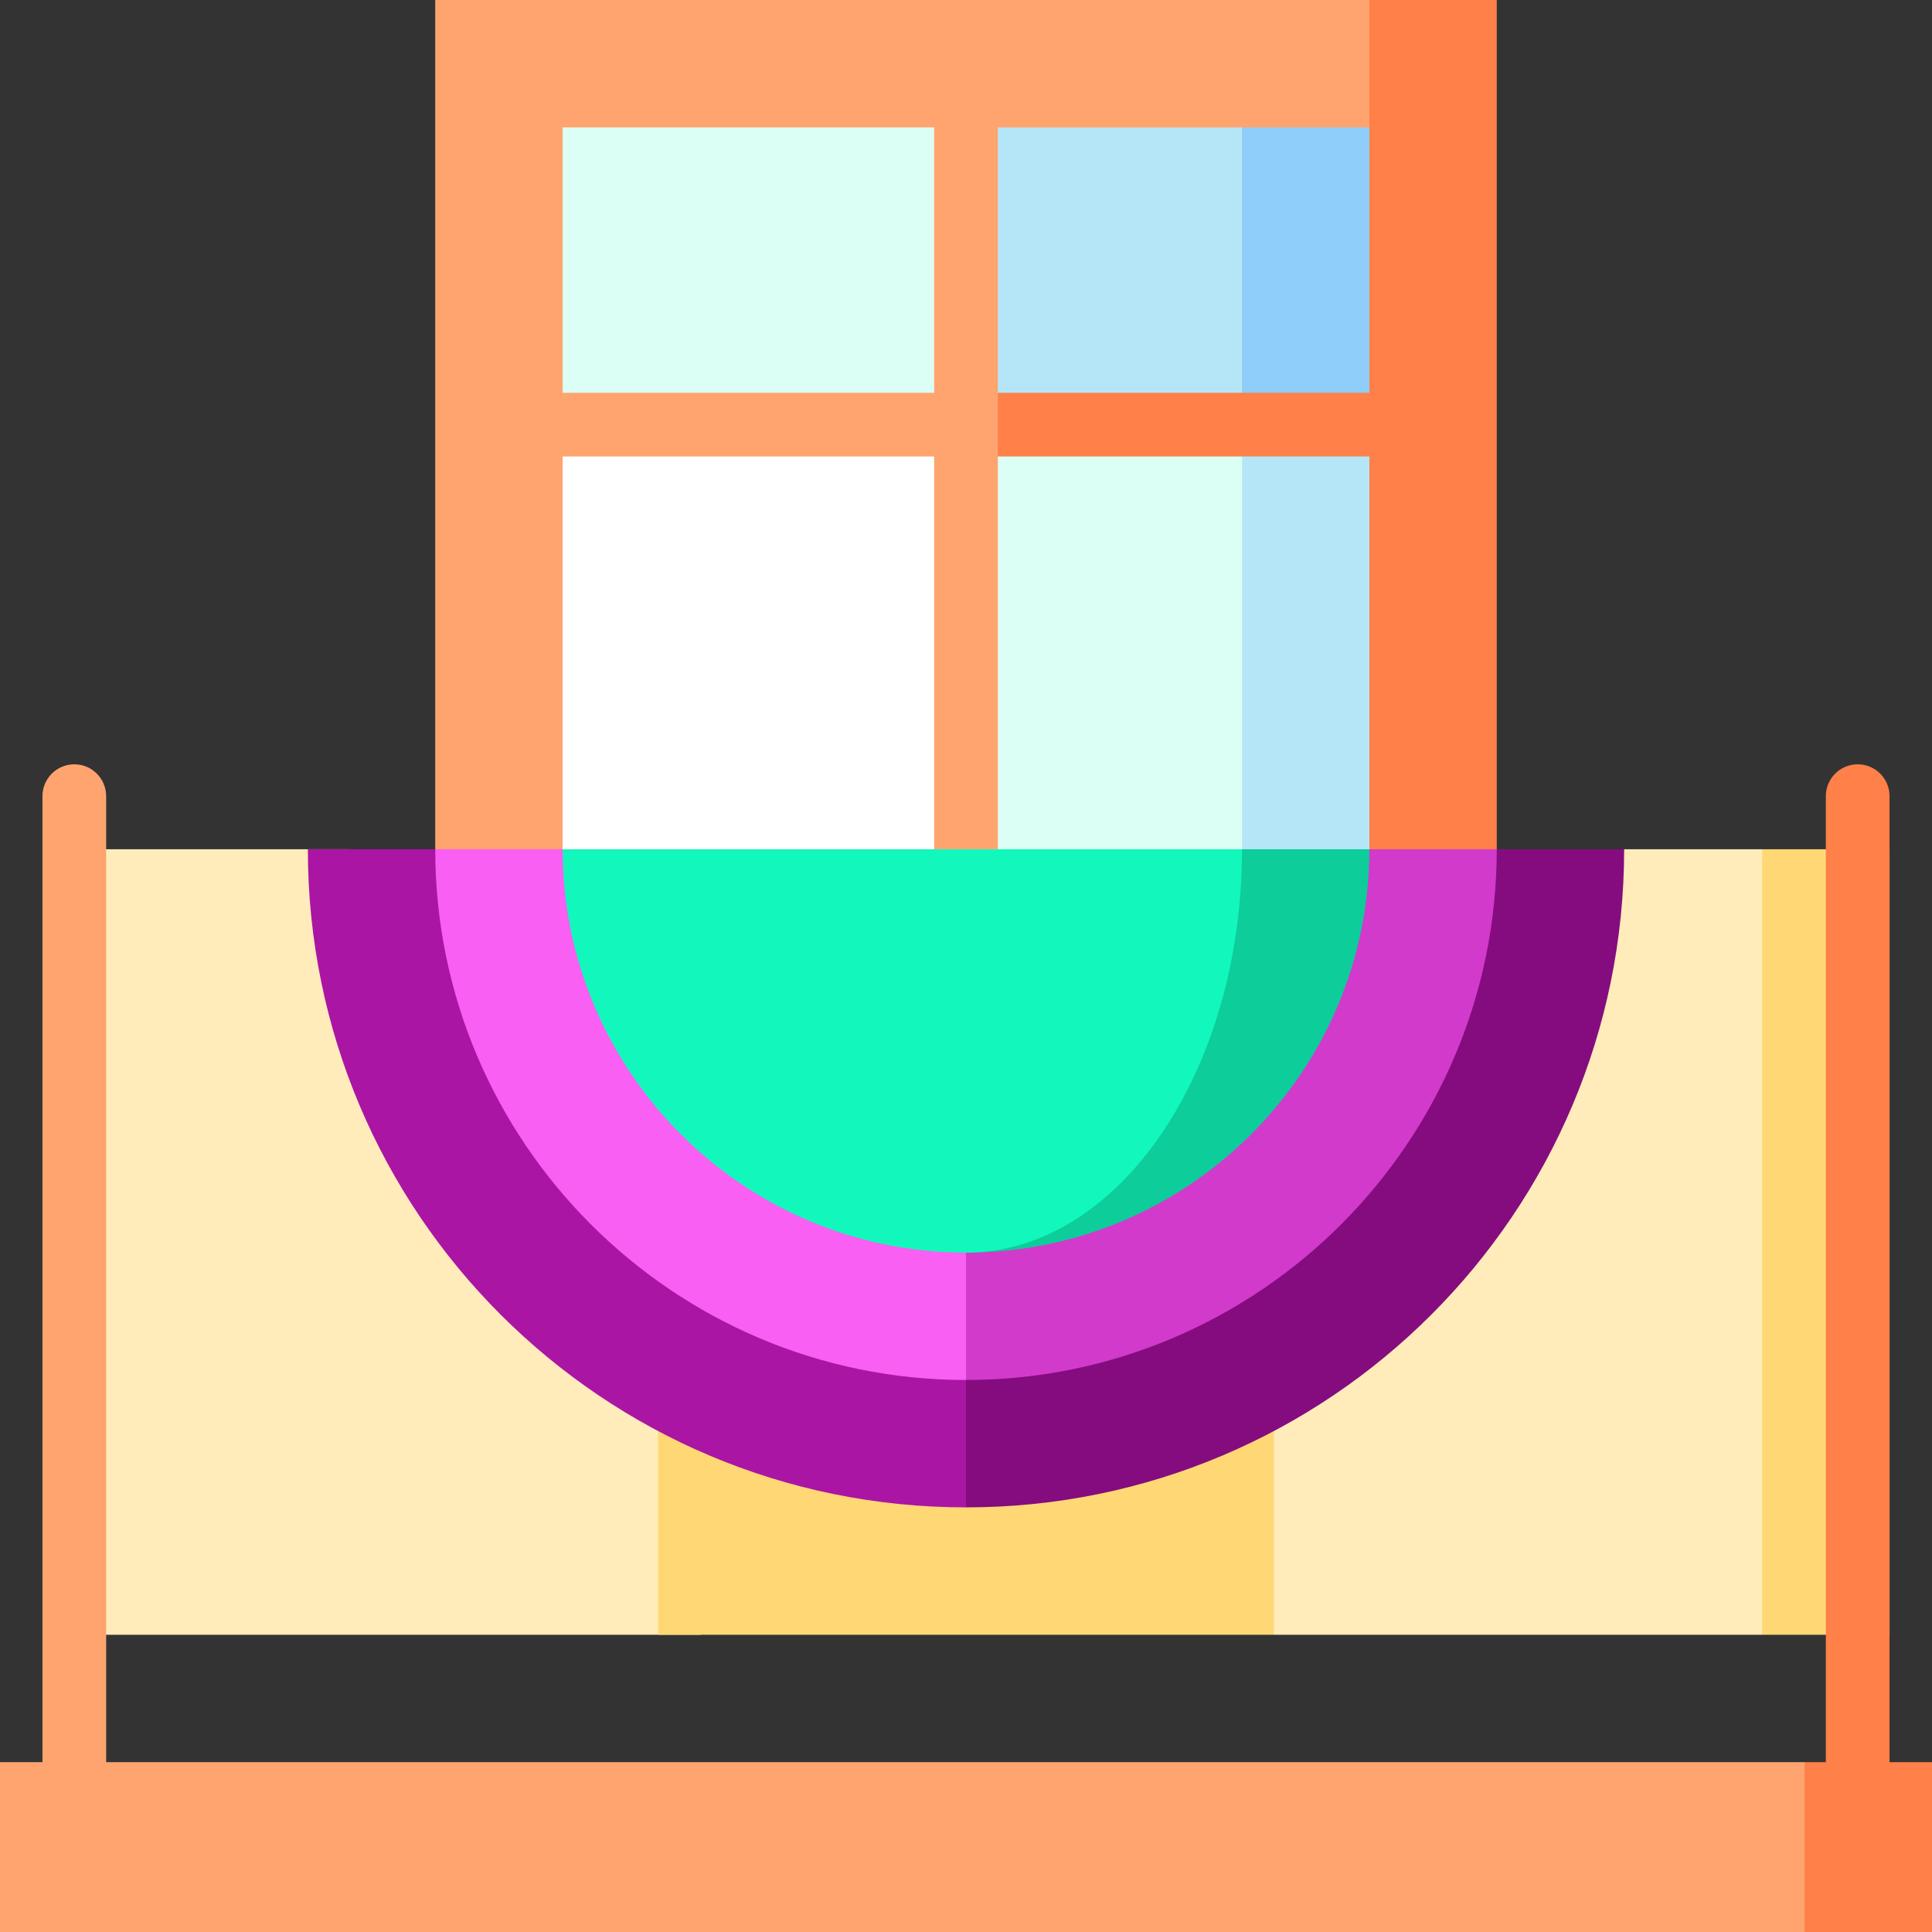 <?xml version="1.0" encoding="iso-8859-1"?>
<!-- Uploaded to: SVG Repo, www.svgrepo.com, Generator: SVG Repo Mixer Tools -->
<svg version="1.1" id="Layer_1" xmlns="http://www.w3.org/2000/svg" xmlns:xlink="http://www.w3.org/1999/xlink" 
	 viewBox="0 0 512 512" xml:space="preserve">
<rect x="0" y="0" width="512" height="512" fill="#333333" stroke="none"/>
<polygon style="fill:#FFECBA;" points="92.835,225.055 22.505,225.055 22.505,433.231 185.67,433.231 219.429,379.251 "/>
<polygon style="fill:#FFD875;" points="500.747,225.055 500.747,433.231 466.989,433.231 433.231,329.143 466.989,225.055 "/>
<polygon style="fill:#FFECBA;" points="430.418,225.055 303.824,379.251 337.582,433.231 466.989,433.231 466.989,225.055 "/>
<rect x="174.418" y="379.251" style="fill:#FFD875;" width="163.165" height="53.979"/>
<polygon style="fill:#FF8048;" points="362.901,0 239.121,258.813 396.659,258.813 396.659,0 "/>
<polygon style="fill:#FFA46E;" points="115.341,0 115.341,258.813 149.099,258.813 362.901,33.758 362.901,0 "/>
<polygon style="fill:#8FCEFA;" points="362.901,33.758 362.901,112.527 295.385,146.286 329.143,33.758 "/>
<polygon style="fill:#B5E6F8;" points="329.143,33.758 329.143,146.286 222.242,146.286 256,33.758 "/>
<polygon style="fill:#DBFFF5;" points="256,33.758 256,146.286 149.099,112.527 149.099,33.758 "/>
<polygon style="fill:#B5E6F8;" points="362.901,112.527 362.901,225.055 295.385,258.813 329.143,112.527 "/>
<polygon style="fill:#DBFFF5;" points="329.143,112.527 329.143,258.813 222.242,258.813 256,112.527 "/>
<rect x="149.099" y="112.527" style="fill:#FFFFFF;" width="106.901" height="146.286"/>
<path style="fill:#840C7F;" d="M396.659,225.055L233.495,326.33L256,399.473c96.328,0,174.418-78.09,174.418-174.418H396.659z"/>
<path style="fill:#AB15A4;" d="M115.341,225.055H81.582c0,96.328,78.09,174.418,174.418,174.418V326.33L115.341,225.055z"/>
<path style="fill:#D23ACB;" d="M362.901,225.055l-140.659,73.143L256,365.714c77.565,0,140.659-63.094,140.659-140.659H362.901z"/>
<path style="fill:#F95FF2;" d="M149.099,225.055h-33.758c0,77.565,63.094,140.659,140.659,140.659v-67.516L149.099,225.055z"/>
<path style="fill:#0DCD9B;" d="M329.143,225.055L256,331.956c58.942,0,106.901-47.959,106.901-106.901H329.143z"/>
<path style="fill:#12F8BC;" d="M256,225.055h73.143c0,58.942-32.813,106.901-73.143,106.901
	c-58.942,0-106.901-47.959-106.901-106.901H256z"/>
<path style="fill:#FF8048;" d="M492.308,202.549c-4.661,0-8.44,3.779-8.44,8.44v267.253h16.879V210.989
	C500.747,206.328,496.969,202.549,492.308,202.549z"/>
<path style="fill:#FFA46E;" d="M19.692,202.549c-4.661,0-8.44,3.779-8.44,8.44v267.253h16.879V210.989
	C28.132,206.328,24.353,202.549,19.692,202.549z"/>
<rect x="256" y="104.088" style="fill:#FF8048;" width="118.154" height="16.879"/>
<polygon style="fill:#FFA46E;" points="247.56,22.505 247.56,104.088 137.846,104.088 137.846,120.967 247.56,120.967 
	247.56,225.055 264.44,225.055 264.44,22.505 "/>
<polygon style="fill:#FF8048;" points="478.242,466.989 466.989,489.495 478.242,512 512,512 512,466.989 "/>
<rect y="466.989" style="fill:#FFA46E;" width="478.242" height="45.011"/>
</svg>